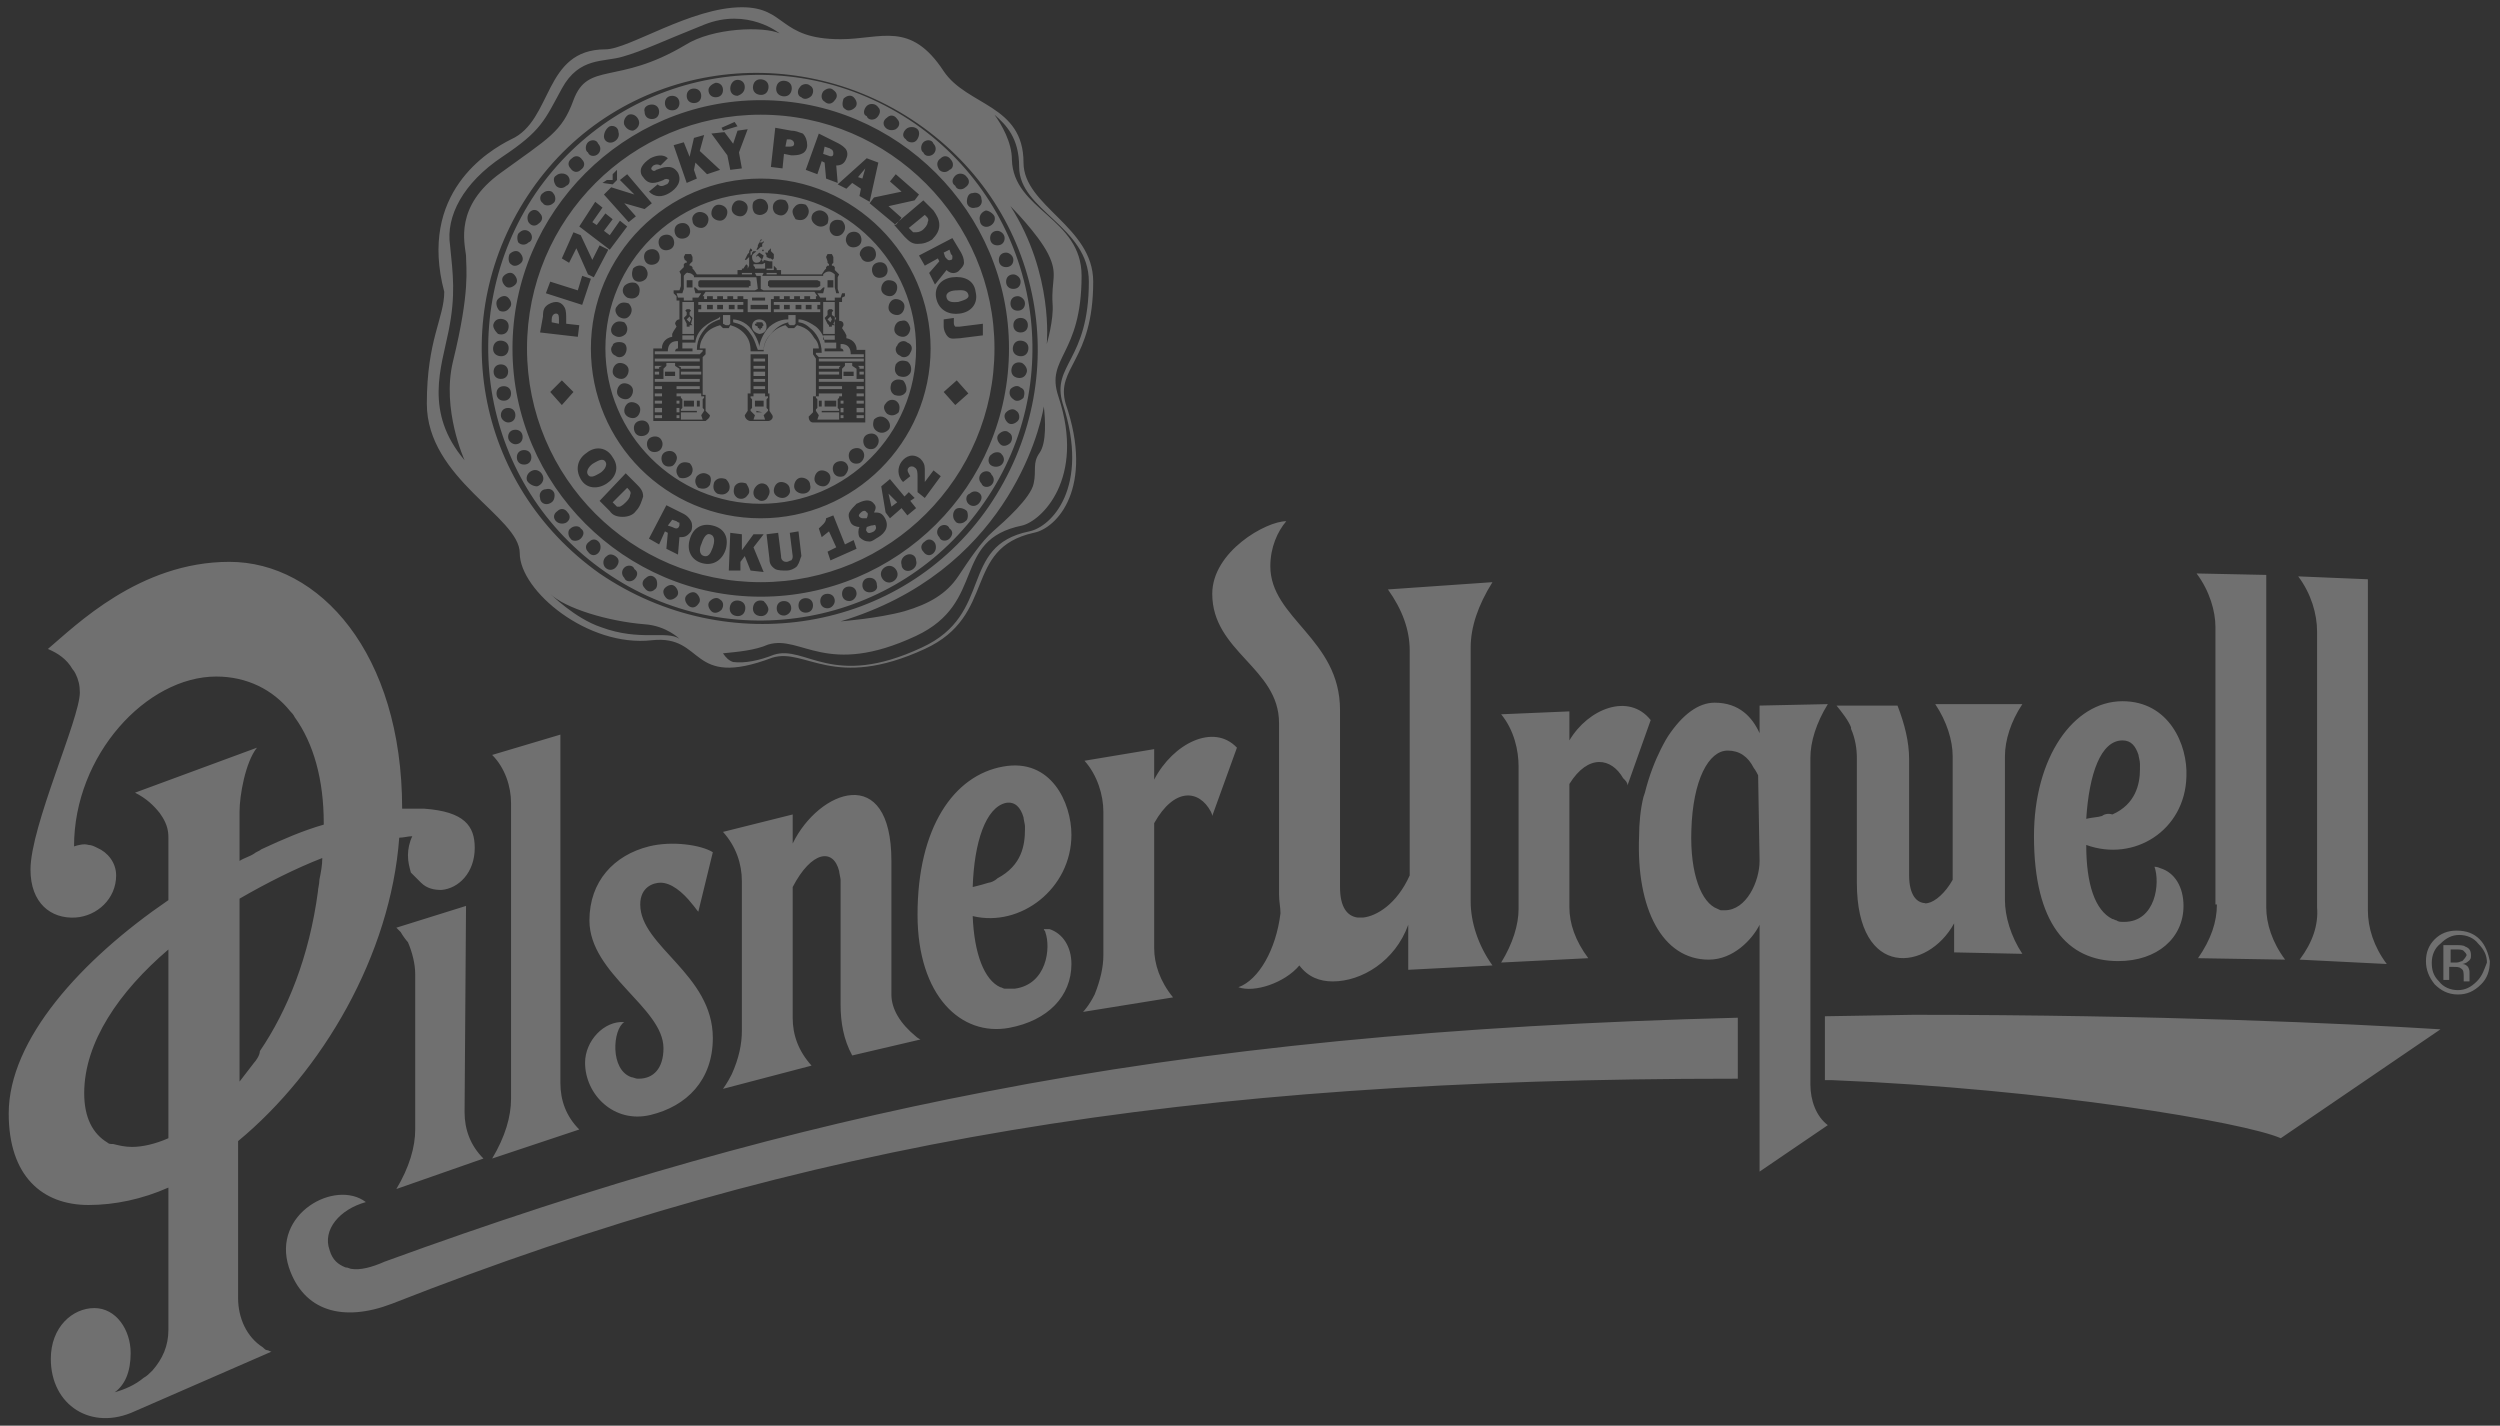 <?xml version="1.0" encoding="utf-8"?>
<!-- Generator: Adobe Illustrator 22.1.0, SVG Export Plug-In . SVG Version: 6.00 Build 0)  -->
<svg version="1.1" id="Layer_1" xmlns="http://www.w3.org/2000/svg" xmlns:xlink="http://www.w3.org/1999/xlink" x="0px" y="0px"
	 viewBox="0 0 172.2 98.2" style="enable-background:new 0 0 172.2 98.2;" xml:space="preserve">
<rect x="0" y="0" width="172.2" height="98.2" fill="#333333" stroke="none"/>
<style type="text/css">
	.st0{opacity:0.3;}
	.st1{fill:#FFFFFF;}
</style>
<g class="st0">
	<path class="st1" d="M170.6,67.6c-0.4,0.4-0.8,0.6-1.3,0.6s-1-0.2-1.3-0.6c-0.4-0.4-0.5-0.8-0.5-1.3s0.2-1,0.6-1.3
		c0.4-0.4,0.8-0.6,1.3-0.6s1,0.2,1.3,0.6c0.4,0.4,0.6,0.8,0.6,1.3C171.1,66.8,171,67.2,170.6,67.6 M170.8,64.7
		c-0.4-0.4-0.9-0.6-1.6-0.6c-0.6,0-1.1,0.2-1.5,0.6s-0.6,0.9-0.6,1.5s0.2,1.1,0.6,1.6c0.4,0.4,0.9,0.7,1.6,0.7
		c0.6,0,1.1-0.2,1.6-0.7c0.4-0.4,0.6-0.9,0.6-1.6C171.4,65.7,171.2,65.1,170.8,64.7 M169.6,66.2c-0.1,0-0.2,0.1-0.4,0.1h-0.4v-0.9
		h0.4c0.2,0,0.4,0,0.5,0.1s0.2,0.2,0.2,0.3C169.8,66,169.7,66.1,169.6,66.2 M170.2,65.8c0-0.3-0.1-0.5-0.4-0.6
		c-0.1-0.1-0.4-0.1-0.7-0.1h-0.8v2.4h0.4v-0.9h0.3c0.2,0,0.4,0,0.5,0.1c0.2,0.1,0.2,0.3,0.2,0.6v0.3h0.4V67c0-0.1,0-0.2-0.1-0.4
		c-0.1-0.1-0.2-0.2-0.4-0.2c0.1,0,0.3-0.1,0.3-0.1C170.2,66.1,170.2,66,170.2,65.8 M132.8,62.2c0.5-0.1,1.2-0.7,1.7-1.6v-8.5
		c0-1.1-0.4-2.4-1.2-3.6h6c-0.8,1.2-1.2,2.5-1.2,3.6V62c0,1.1,0.4,2.5,1.2,3.7l-4.7-0.1v-2c-1.8,3.3-6.7,3.9-6.7-2.8v-8.6
		c0-0.6-0.1-1.3-0.4-2v-0.1c-0.2-0.5-0.6-1-1-1.5h4.2c0.5,1.3,0.8,2.5,0.8,3.7v8C131.5,61.6,132,62.3,132.8,62.2
		C132.4,62.3,132.6,62.3,132.8,62.2 M125.7,70v4.4h0.5c14.8,0.6,28.4,2.9,30.9,4l11-7.5c-6.4-0.4-19.5-1-36.3-1L125.7,70L125.7,70z
		 M7.4,78.7c-1-0.6-1.6-1.7-1.6-3.4c0-3.5,2.4-7,5.8-9.9v13C10.7,78.8,9.8,79,9.1,79c-0.5,0-0.9-0.1-1.3-0.2
		C7.6,78.8,7.5,78.8,7.4,78.7 M17.5,73.2c-0.3,0.4-0.7,0.9-1,1.3V61.9c1.9-1.1,3.9-2.1,5.7-2.8c0,0.5-0.1,1-0.2,1.5
		c0,0.3-0.1,0.6-0.1,0.8c-0.6,4.5-2.1,8.2-4,11C17.9,72.7,17.6,73.1,17.5,73.2 M29,60.8c0.4,0.4,0.9,0.5,1.4,0.5
		c1.2-0.1,2.3-1.2,2.3-2.9c0-1.5-0.7-2.5-3.5-2.7h-1.5c0-10.7-5.7-17-11.9-17s-10.6,4.4-12.5,6C4,45,4.6,45.4,5,46.1
		c0.1,0.1,0.2,0.3,0.2,0.3c0.2,0.4,0.3,0.8,0.3,1.3c0,1.8-3.4,9.2-3.4,12.2c0,2.3,1.4,3.4,3.1,3.3C6.7,63.1,8,61.9,8,60.3
		c0-0.9-0.6-1.6-1.3-1.9c-0.2-0.1-0.4-0.2-0.6-0.2c-0.3-0.1-0.7,0-1,0.1c0-6.3,5-11.7,9.8-11.7c2.1,0,3.9,0.9,5.1,2.4
		c0.1,0.1,0.2,0.2,0.3,0.4c1.3,1.8,2,4.3,2,7.3v0.1c-1.4,0.4-2.8,1-4.3,1.7c-0.1,0.1-0.4,0.2-0.5,0.3c-0.3,0.2-0.7,0.3-1,0.5v-3.4
		c0-1.1,0.4-3.4,1.2-4.4l-8.4,3.1c0.8,0.4,1.3,0.9,1.7,1.4l0.2,0.3c0.3,0.5,0.4,0.9,0.4,1.4V62c-6,4.1-11,9.6-11,14.7
		C0.6,81,2.9,83,6.1,83c1.8,0,3.7-0.4,5.5-1.2v9.8c0,1.1-0.4,2-1.1,2.8c-0.2,0.2-0.4,0.4-0.6,0.5c-0.6,0.5-1.3,0.8-2,1
		C8.6,95.4,9,94.5,9,93.2c0-1.6-1-3.1-2.5-3.1s-3,1.3-3,3.5c0,3.2,2.8,5,5.8,3.6l9.4-4.1c-0.1,0-0.2-0.1-0.3-0.1
		c-0.1,0-0.2-0.1-0.3-0.2c-1.1-0.7-1.7-2-1.7-3.4V78.6c5.8-4.8,10.5-12.8,11.1-20.9c0.3,0,0.6-0.1,0.9-0.1c-0.2,0.4-0.3,0.9-0.3,1.3
		c0,0.5,0.1,0.8,0.2,1.2L29,60.8 M32.1,62.4l-4.8,1.5l0.3,0.3c0.1,0.2,0.4,0.6,0.5,0.7c0.3,0.7,0.5,1.5,0.5,2.2v10.7
		c0,1.2-0.4,2.6-1.3,4.1l6-2.1c-0.9-0.9-1.3-2-1.3-3.2L32.1,62.4L32.1,62.4z M24.2,87.4c0.6,0.1,1.4-0.1,2.3-0.5
		c14.8-5.4,27.9-9.1,41.4-11.7c15.4-3,32.1-4.6,51.8-5.1v4.2h-0.2c-38.1,0-64,4.3-92.5,15.5c-3.4,1.3-6.1,0.5-7.1-2.5
		c-1.2-3.7,3.2-6.1,5.3-4.5c-1.8,0.5-3,1.9-2.5,3.3c0.2,0.7,0.6,1,1.1,1.2C24,87.3,24.1,87.4,24.2,87.4 M55.9,73.4
		c-0.9-1-1.3-2.1-1.3-3.3v-9c1.3-2.5,2.8-2.7,3.2-1.1c0,0.1,0.1,0.5,0.1,0.6v8.6c0,1.2,0.2,2.4,0.8,3.5l4.7-1.1c0,0-0.2-0.1-0.3-0.2
		c-1.1-0.9-1.7-1.9-1.7-2.9v-9.2c0-6.8-5-4.9-6.8-1.2v-2l-4.8,1.2c0.9,1,1.3,2.2,1.3,3.4V71c0,0.9-0.2,1.9-0.7,3
		c-0.3,0.6-0.6,1-0.6,1L55.9,73.4z M35.2,75.7c0,1.2-0.4,2.6-1.3,4.1l6-2c-0.9-0.9-1.3-2-1.3-3.2v-24L33.9,52
		c0.9,0.9,1.3,2.2,1.3,3.3V75.7z M80.8,68.7c-0.9-1.1-1.3-2.3-1.3-3.4v-8.6c1.4-2.5,3.1-2.3,3.9-0.8c0.1,0.2,0.1,0.3,0.1,0.3
		l1.7-4.7c-1.6-1.7-4.4-0.3-5.7,2.2v-2.1l-4.8,0.8c0.9,1,1.3,2.4,1.3,3.5v9.9c0,0.8-0.2,1.7-0.6,2.7c-0.4,0.8-0.8,1.2-0.8,1.2
		L80.8,68.7z M68.1,60.8c-0.3,0.1-0.7,0.2-1.1,0.3c0.1-3.1,0.9-5.5,2.3-5.8c0.6-0.1,1,0.3,1.2,1c0,0.1,0.1,0.5,0.1,0.6v0.2
		c0,1.1-0.2,2.5-1.9,3.4C68.5,60.7,68.2,60.8,68.1,60.8 M71.9,64c0,0.1,0.1,0.1,0.1,0.2c0.4,1.1,0.1,3.6-2.1,3.9h-0.7
		c-0.1,0-0.2-0.1-0.3-0.1c-1.1-0.5-1.8-2.3-1.9-4.9c3.3,0.8,6.8-1.9,6.8-5.6c0-2.2-1.4-5.3-4.7-4.7c-3.4,0.6-5.9,4.2-5.9,10.2
		c0,5.6,3,8.4,6.3,7.8c2.7-0.5,4.3-2.2,4.3-4.4c0-1.2-0.6-2.1-1.5-2.4H71.9 M112.1,54.1l1.6-4.5c-1.5-1.9-4.3-0.8-5.6,1.4v-2
		l-4.7,0.2c0.9,1.1,1.2,2.5,1.2,3.6v9.8c0,1.1-0.4,2.4-1.2,3.7l6-0.3c-0.9-1.2-1.3-2.4-1.3-3.5V54c1.3-2.1,2.9-1.8,3.7-0.4
		C112,53.8,112.1,53.9,112.1,54.1 M144.8,56.2c-0.3,0.1-0.7,0.1-1.1,0.2c0.2-3.1,1-5.4,2.5-5.4c0.6,0,0.9,0.4,1.1,1
		c0,0.1,0.1,0.4,0.1,0.6V53c0,1-0.3,2.4-1.9,3.1C145.2,56,144.9,56.1,144.8,56.2 M148.4,59.7C148.4,59.8,148.4,59.7,148.4,59.7
		c0.4,1.1,0.1,3.8-2.1,3.8c-0.2,0-0.4,0-0.5-0.1c-0.1,0-0.2-0.1-0.3-0.1c-1.2-0.6-1.8-2.4-1.8-5.1c3.3,1.2,6.8-1,6.9-4.7
		c0.1-2.2-1.2-5.2-4.4-5.2c-3.4,0-6.1,3.9-6.1,9.3c0,6,2.3,8.6,5.8,8.6c2.7,0,4.5-1.6,4.5-3.8c0-1.3-0.6-2.3-1.6-2.6
		C148.6,59.7,148.4,59.7,148.4,59.7 M121.1,53.4C121.1,53.4,121.2,53.5,121.1,53.4L121.1,53.4l0.1,5.9c0,1.4-0.9,3.4-2.4,3.4h-0.2
		c-0.1,0-0.1,0-0.3-0.1c-1.1-0.4-1.9-2.4-1.8-5.4c0.1-3.5,1.2-5.5,2.5-5.5c0.8,0,1.4,0.4,1.8,1.2C120.9,53,121.1,53.4,121.1,53.4
		 M121.2,80.7l4.7-3.2c-0.8-0.6-1.2-1.7-1.2-2.8V52.2c0-1.1,0.4-2.4,1.2-3.7l-4.7,0.1v1.9c-0.5-1.1-1.4-2.1-3.1-2.1
		c-1.1,0-2.2,0.8-3.2,2.3c-0.2,0.3-0.5,0.9-0.5,0.9c-0.4,0.8-0.8,1.8-1.1,3l-0.1,0.3c-0.2,0.8-0.3,1.8-0.3,2.7
		c-0.2,5,1.6,8.5,4.8,8.5c1.7,0,3-1.4,3.5-2.4C121.2,63.7,121.2,80.7,121.2,80.7z M97,66.8v-3.2v0.1c-0.9,2.5-3.2,3.9-5.2,3.9
		c-0.9,0-1.7-0.3-2.3-1.1c-1,1.2-3.1,1.9-4.2,1.5c1.4-0.5,2.6-2.6,2.9-5.1c0-0.4-0.1-0.8-0.1-1.3V49.8c0-3.8-4.6-4.9-4.6-8.9
		c0-2.9,3.7-5,5.1-5c-0.6,0.7-1.1,1.8-1.1,3.1c0,3.6,4.8,5,4.8,9.9v12.2c0,1.4,0.5,2,1.2,2.1h0.4c0.9-0.1,2.3-0.9,3.2-2.9V44.8
		c0-1.4-0.5-2.8-1.5-4.2l7.2-0.5c-1,1.6-1.5,3.1-1.5,4.5v17.5c0,1.4,0.5,3,1.5,4.4L97,66.8z M152.7,62.3c0,1.2-0.4,2.4-1.3,3.7
		l6,0.1c-0.9-1.2-1.3-2.5-1.3-3.6V39.6l-4.8-0.1c0.9,1.2,1.3,2.6,1.3,3.7v19.1C152.6,62.3,152.7,62.3,152.7,62.3z M158.4,66.1l6,0.3
		c-0.9-1.2-1.3-2.5-1.3-3.7V39.9l-4.8-0.2c0.9,1.2,1.3,2.6,1.3,3.8v19C159.7,63.7,159.3,64.9,158.4,66.1 M47.7,62.3
		c-0.7-0.9-1.5-1.5-2.2-1.5c-0.5,0-1.4,0.3-1.4,1.5c0,2.9,5,4.8,5,9.2c0,2.9-1.8,4.7-4.3,5.3c-2.5,0.6-4.5-1.4-4.5-3.6
		c0-1.5,1.3-2.9,2.7-2.8c-0.8,0.5-1,3.3,0.5,3.8c0.1,0,0.3,0.1,0.4,0.1H44c1,0,1.7-0.7,1.7-2.1c0-2.8-5.1-5.1-5.1-8.8
		c0-2.7,1.7-4.5,4.1-5.1c1.6-0.4,3.6-0.1,4.4,0.4l-1,4.1C48,62.7,47.8,62.4,47.7,62.3 M52.9,21.3h-1.2V21h1.2V21.3z M51.8,20.5h0.9
		v0.2h-0.9V20.5z M56.2,20.6v-0.2h0.1l-0.2-0.3h-7.5l-0.2,0.3h0.1v0.2h0.2v-0.2h0.4v0.2h0.3v-0.2h0.4v0.2h0.3v-0.2h0.4v0.2h0.3v-0.2
		h0.4v0.2h0.3v0.9h1.6v-0.9h0.2v-0.2h0.4v0.2H54v-0.2h0.4v0.2h0.3v-0.2h0.4v0.2h0.3v-0.2h0.4v0.2C55.8,20.6,56.2,20.6,56.2,20.6z
		 M52.5,22.2l0.1,0.2l-0.1,0.1v0.1h-0.1v0.1h-0.1v-0.1h-0.1v-0.1L52,22.4v-0.1h0.1v-0.1C52.1,22.2,52.5,22.2,52.5,22.2z M51.8,22.5
		c0,0.4,0.5,0.5,0.5,0.5s0.5,0,0.5-0.5c0-0.4-0.3-0.5-0.5-0.5S51.8,22.1,51.8,22.5 M57.9,28.6h0.2v0.2h-0.2V28.6z M48.7,21h0.4v0.3
		h-0.4V21z M49.4,21h0.4v0.3h-0.4V21z M50.2,21h0.4v0.3h-0.4V21z M48.1,20.8V21h0.2v0.3h-0.2v0.2h3.1v-0.2h-0.4V21h0.4v-0.2H48.1z
		 M53,22.5c-0.5,0.5-0.7,1.2-0.7,1.4c0-0.2-0.2-0.8-0.7-1.4C51.1,22,50.5,22,50.5,22v0.2c0.4,0.1,0.8,0.2,1.2,0.8
		c0.3,0.4,0.4,0.9,0.5,1.1h0.4c0-0.3,0.1-0.7,0.5-1.1c0.4-0.5,0.8-0.7,1.2-0.8V22C54.1,22,53.6,22,53,22.5 M54,21h0.4v0.3H54V21z
		 M54.8,21h0.4v0.3h-0.4V21z M55.5,21h0.4v0.3h-0.4V21z M53.3,20.8V21h0.4v0.3h-0.4v0.2h3.2v-0.2h-0.2V21h0.2v-0.2H53.3z M54.3,21.7
		v0.6l0.1,0.1h0.3l0.1-0.1v-0.6H54.3z M47.3,22l0.2,0.2l0.1-0.2l-0.1-0.2L47.3,22z M49.8,21.7v0.6l0.2,0.1h0.2l0.1-0.1v-0.6H49.8z
		 M46.6,27.6h0.2v0.2h-0.2V27.6z M48.5,22.5c-0.6,0.5-0.6,1.1-0.6,1.1H47V24h0.7v0.2h-1.2c0,0,0-0.2,0.2-0.2v-0.5
		c0,0-0.7-0.1-0.7,0.7h-0.9v0.2h3.1l0.2-0.2v-0.1H48c0-0.8,0.4-1.3,0.8-1.7c0.4-0.3,0.8-0.4,0.8-0.4v-0.2C49.5,22,49.1,22,48.5,22.5
		 M48.2,28H48v-0.4h0.2V28z M47.8,28h-0.7v-0.4h0.7V28z M48.2,27.1h-1.6v0.2h0.3v0.1l0.1,0.1v0.6l-0.1,0.1v0.1H48v0.1h-1.1v0.5h1.5
		l-0.1-0.3l0.2-0.3v-0.1l-0.1-0.1v-0.6l0.1-0.1v-0.1h-0.2v-0.2L48.2,27.1z M47.3,22.3l-0.2-0.4l0.2-0.2v-0.2l-0.1-0.1l0.1-0.1h0.2
		l0.1,0.1l-0.1,0.1v0.2l0.2,0.2l-0.1,0.4l0.1,0.1h-0.2v0.1h-0.2V22.3l-0.1,0.1L47.3,22.3z M47,23h0.8v-2.2H47V23z M47,23.1h0.8v0.3
		H47V23.1z M46.6,28.1h0.2v0.3h-0.2V28.1z M58.8,25.9h-0.7v-0.3h0.7V25.9z M58.2,25v0.2L58,25.4v0.7h1v-0.7l-0.3-0.2V25H58.2z
		 M56.4,25.2v0.2h1.4v-0.1l0.1-0.1H56.4z M46.6,28.6h0.2v0.2h-0.2V28.6z M56.4,26.1h3.1v0.2h-3.1V26.1z M57.9,28.1h0.2v0.3h-0.2
		V28.1z M59.1,25.2l0.1,0.1v0.1h0.3v-0.2H59.1z M59,26.6h0.5v0.2H59V26.6z M56.4,25.6h1.4v0.2h-1.4V25.6z M59.2,25.6h0.3v0.2h-0.3
		V25.6z M56.4,26.6H58v0.2h-1.6V26.6z M56.6,28h-0.2v-0.4h0.2V28z M56.8,27.6h0.8V28h-0.8V27.6z M56.4,27.3h-0.2v0.1l0.1,0.1v0.6
		l-0.1,0.1v0.1l0.2,0.3l-0.1,0.3h1.5v-0.5h-1.2v-0.1h1.2v-0.1l-0.1-0.1v-0.6l0.1-0.1v-0.1H58v-0.2h-1.6
		C56.4,27.1,56.4,27.3,56.4,27.3z M59,27.1h0.5v0.2H59V27.1z M57.9,27.6h0.2v0.2h-0.2V27.6z M59,28.6h0.5v0.2H59V28.6z M59,27.6h0.5
		v0.2H59V27.6z M59,28.1h0.5v0.3H59V28.1z M54.7,9.9c0-0.2-0.2-0.3-0.3-0.3h-0.2l-0.1,0.5h0.2C54.5,10.1,54.7,10.1,54.7,9.9
		 M65.2,20.5c0.1,0.4,0.6,0.3,0.8,0.3c0.3-0.1,0.8-0.2,0.7-0.5c-0.1-0.4-0.6-0.3-0.8-0.3C65.6,20,65.1,20.1,65.2,20.5 M65.5,17.9
		c0.1,0,0.1-0.1,0.1-0.2s0-0.1-0.1-0.2l-0.1-0.3L65,17.4l0.1,0.3C65.2,17.8,65.3,18,65.5,17.9 M59.1,12.2l0.3,0.1l0.2-0.7L59.1,12.2
		z M62.9,16h0.2c0.2,0,0.4-0.1,0.5-0.2c0.1-0.1,0.3-0.3,0.3-0.5c0.1-0.2,0-0.3-0.1-0.4l-0.1-0.1l-1.1,0.9l0.1,0.1L62.9,16
		 M51.9,24.7h0.8v0.2h-0.8V24.7z M51.9,25.2h0.8v0.2h-0.8V25.2z M56.4,24.7h3.1v0.2h-3.1V24.7z M57.4,10.6c0-0.1,0-0.2-0.1-0.3
		c-0.1,0-0.1-0.1-0.2-0.1l-0.3-0.1l-0.1,0.5l0.3,0.1C57.2,10.8,57.4,10.8,57.4,10.6 M61.4,34.9l0.4-0.3L61.2,34L61.4,34.9z
		 M45.1,26.6h0.5v0.2h-0.5V26.6z M40.9,31.9c-0.2,0.1-0.6,0.5-0.4,0.8c0.2,0.3,0.6,0,0.8-0.1s0.6-0.5,0.4-0.8
		C41.5,31.5,41.1,31.8,40.9,31.9 M43.2,33.6l-1,1l0.1,0.1l0.2,0.2h0.2c0.2-0.1,0.3-0.2,0.4-0.3c0.1-0.1,0.3-0.3,0.3-0.5
		C43.5,33.9,43.4,33.8,43.2,33.6z M60,36.2l-0.3,0.1c0,0.1-0.1,0.2,0,0.3c0.1,0.2,0.3,0.1,0.5,0c0.1-0.1,0.2-0.2,0.1-0.4
		C60.3,36.1,60.2,36.2,60,36.2 M59.7,35.3c-0.1-0.2-0.3-0.1-0.4,0c-0.1,0.1-0.2,0.2-0.1,0.3c0.1,0.1,0.2,0.1,0.3,0.1h0.2
		C59.8,35.5,59.8,35.3,59.7,35.3 M48.9,36.8c-0.3-0.1-0.5,0.4-0.6,0.7c-0.1,0.2-0.2,0.7,0.2,0.8s0.5-0.4,0.6-0.6
		C49.2,37.4,49.3,36.9,48.9,36.8 M46.6,35.9l-0.3-0.1L46,36.2l0.3,0.1c0.2,0.1,0.4,0.2,0.5-0.1V36C46.7,36,46.6,35.9,46.6,35.9
		 M45.1,28.6h0.5v0.2h-0.5V28.6z M46.6,26.6h1.6v0.2h-1.6V26.6z M45.1,26.1h3.1v0.2h-3.1V26.1z M51.9,25.6h0.8v0.3h-0.8V25.6z
		 M45.1,27.1h0.5v0.2h-0.5V27.1z M45.1,25.6h0.3v0.2h-0.3V25.6z M45.1,27.6h0.5v0.2h-0.5V27.6z M45.1,28.1h0.5v0.3h-0.5V28.1z
		 M51.9,26.6h0.8v0.2h-0.8V26.6z M52.6,28H52v-0.4h0.6V28z M52.5,28.4h-0.4v-0.1L52.5,28.4z M52.7,27.1h-0.8v0.2h-0.2v0.1l0.1,0.1
		v0.6l-0.1,0.1v0.1l0.3,0.3l-0.1,0.3h0.8l-0.1-0.3l0.3-0.3v-0.1l-0.1-0.1v-0.6l0.1-0.1v-0.1h-0.2V27.1z M45.1,25.2v0.2h0.3v-0.1
		l0.2-0.1H45.1z M51.9,26.1h0.8v0.2h-0.8V26.1z M45.1,24.7h3.1v0.2h-3.1V24.7z M46.9,25.6h1.4v0.2h-1.4V25.6z M46.7,25.2l0.2,0.1
		v0.1h1.3v-0.2H46.7z M46.5,25.9h-0.7v-0.3h0.7V25.9z M45.9,25v0.2l-0.2,0.2v0.7h1.1v-0.7l-0.3-0.2V25H45.9z M51.1,18.8h0.7v0.1
		h-0.7V18.8z M70.9,36.6c-4.9,1-2.4,5.7-7.4,8c-6.2,2.9-8-0.2-10.2,0.5c-1,0.4-2,0.6-2.8,0.5c-0.3-0.1-0.5-0.3-0.7-0.6
		c1-0.1,2.2-0.2,3.1-0.6c2.3-0.7,4,2.3,10.2-0.6c4.9-2.3,2.4-6.6,7.3-7.6c1.3-0.3,4.4-3.2,2.5-8.9c-0.9-2.7,1.6-2.8,1.6-8.3
		c0-4-4.7-4.5-4.8-8c0-1.2-0.7-2.4-1.2-3.1c0.8,0.7,1.7,1.6,1.7,3.6c0,3,4.8,4.1,4.8,7.9c0,5.5-2.6,5.7-1.8,8.4
		C75.1,33.6,72.4,36.3,70.9,36.6 M41.4,43.2c-1.8-0.6-3.5-2.3-3.5-2.3c1,1,4,1.9,6.5,2.1c1.5,0.1,2.4,1,2.4,1
		C45.9,43.4,44.1,44.2,41.4,43.2 M71.6,31.2c-0.5,0.7-0.2,1.2-0.4,2.1c-0.2,1-2,2.6-2.8,3.3s-1.6,1.9-2.4,3.1
		c-0.8,1.2-2,1.9-3.7,2.4c-1.8,0.5-4.4,0.7-4.4,0.7c11.3-3.4,13.7-13,14-14.8C72,28.9,72.1,30.5,71.6,31.2 M72.5,20.9
		c0.1,1.1-0.4,2.8-0.4,2.8s0.5-4.8-2.5-9.5c0,0,1.9,1.9,2.6,3.3S72.4,19.3,72.5,20.9 M36.6,13.1c6-8.7,17.9-10.6,26.6-4.6
		s10.9,17.6,4.9,26.4c-6,8.7-18,10.6-26.8,4.6C32.7,33.4,30.6,21.8,36.6,13.1 M32.1,17.6c0,0.9,0.3,2.4-0.9,7.3
		c-0.8,3.3,0.8,6.8,0.8,6.8c-2.8-3.3-1.6-6.4-1.1-8.9s0.3-3.9,0.1-5.9c-0.3-2,0.9-4.3,3.6-6.1s2.9-2.5,4.1-4.7
		c1.2-2.2,2.9-1.8,4.2-2.2c1.4-0.4,2.6-1,5.6-2.2s5.2,0.6,5.2,0.6c-1.1-0.5-4.6-0.4-6.5,0.8c-4.7,2.8-6.7,1.1-7.7,3.8
		c-0.8,2.2-1.7,2.6-5,5C31.3,14.2,32,16.7,32.1,17.6 M75.3,19.4c0-3.8-4.8-5.2-4.8-8.2c0-4-3.9-3.9-5.5-6.3
		c-2.3-3.5-4.3-2.2-7.1-2.2c-4.3,0-3.7-2.2-6.8-2.2c-3.5,0-7.8,2.9-9.4,2.9c-4.3,0-3.6,4.9-6.5,6.2c-1.6,0.8-6.4,3.7-4.6,10.5
		c0,1.8-1.2,3.3-1.2,7.7c0,5.2,6.4,7.8,6.4,10.3c0,2.6,4.7,6.5,9.1,6c3.7-0.4,2.5,3.4,8.3,1.2c2.3-0.7,4.2,2.3,10.5-0.6
		c5-2.3,2.6-6.9,7.5-8c1.6-0.3,4.2-3.1,2.2-8.9C72.7,25.3,75.3,24.9,75.3,19.4 M51.9,18.2v0.1l0.1,0.1v0.1h0.7v-0.4l-0.2,0.1h-0.4
		L51.9,18.2L51.9,18.2z M52,18.8l0.1,0.2h0.4l0.1-0.2H52z M37.6,21.1c0.2-0.2,0.5-0.3,0.7-0.3c0.3,0,0.5,0.2,0.6,0.4
		C39,21.4,39,21.7,39,22v0.3l0.9,0.1l-0.1,0.8l-2.6-0.3l0.2-1.1C37.4,21.6,37.4,21.3,37.6,21.1 M37.9,19.4l1.9,0.6l0.3-1l0.6,0.2
		L40.1,21l-2.5-0.8L37.9,19.4z M39.5,16l0.5,0.2l0.8,1.7l0.5-1l0.6,0.3l-1,1.9l-0.4-0.2l-0.8-1.8l-0.5,1l-0.5-0.3
		C38.7,17.8,39.5,16,39.5,16z M41,13.9l0.5,0.4l-0.7,1l0.3,0.2l0.6-0.8l0.5,0.4l-0.6,0.8l0.4,0.3l0.7-1l0.5,0.4L42,17.2l-2.1-1.6
		L41,13.9z M42.1,12.9l1.6,0.5l-0.5-0.5l-0.5-0.5l0.5-0.4l1.7,2l-0.5,0.4L43,14l-0.4-0.2L43,14l0.8,0.9l-0.5,0.4l-1.7-1.9L42.1,12.9
		L42.1,12.9z M41.8,12.4h0.4V12l0.3-0.3v0.7l-0.3,0.3l-0.7-0.1C41.5,12.6,41.8,12.4,41.8,12.4z M44.2,11.5c0.1-0.2,0.3-0.4,0.6-0.6
		c0.4-0.2,0.9-0.3,1.2,0l-0.5,0.5c-0.2-0.1-0.3-0.1-0.5,0c-0.1,0.1-0.2,0.2-0.1,0.3c0.1,0.1,0.2,0.1,0.3,0c0.3-0.1,0.5-0.2,0.8-0.2
		s0.5,0.1,0.7,0.4c0.3,0.6-0.1,1.1-0.6,1.4c-0.5,0.3-1,0.3-1.4-0.1l0.6-0.5c0.2,0.2,0.4,0.1,0.6,0c0.1,0,0.2-0.2,0.2-0.3
		c-0.1-0.1-0.3-0.1-0.4,0c-0.5,0.2-1,0.4-1.4-0.2C44.1,12,44.1,11.7,44.2,11.5 M47.1,9.8l0.4,1l0.3-1.3l0.7-0.2l-0.3,1.1l1.4,1.3
		L48.7,12l-0.8-0.8l-0.1,0.5l0.2,0.6l-0.7,0.3L46.4,10L47.1,9.8z M49.9,9.1l0.6,0.8L50.8,9l0.7-0.1l-0.6,1.6l0.2,1.1l-0.8,0.1
		l-0.2-1L49,9.2L49.9,9.1L49.9,9.1z M50.6,8.4l0.2,0.3l-1,0.3l-0.1-0.2L50.6,8.4z M64.1,24c0,6.5-5.3,11.7-11.7,11.7
		c-6.5,0-11.7-5.2-11.7-11.7c0-6.4,5.2-11.7,11.7-11.7C58.8,12.3,64.1,17.6,64.1,24 M53.4,8.8L54.5,9c0.3,0,0.5,0.1,0.8,0.2
		c0.2,0.2,0.3,0.5,0.3,0.8c0,0.2-0.1,0.5-0.4,0.6c-0.2,0.1-0.5,0.1-0.7,0.1L54,10.6l-0.1,1l-0.8-0.1C53.1,11.5,53.4,8.8,53.4,8.8z
		 M57.6,9.8c0.2,0.1,0.4,0.2,0.6,0.4c0.2,0.2,0.2,0.5,0.1,0.7c-0.1,0.3-0.3,0.5-0.7,0.5l0.1,1.2l-0.8-0.3l-0.1-1.1l-0.2-0.1L56.3,12
		l-0.8-0.3l0.9-2.5L57.6,9.8z M60.5,11.2l-0.6,2.7l-0.7-0.4l0.1-0.5l-0.6-0.4L58.3,13l-0.6-0.3l2-1.8L60.5,11.2z M61.7,12l1.6,1.4
		L63,13.8l-1.8,0.4l0.9,0.8l-0.4,0.5L59.9,14l0.3-0.4l1.9-0.4l-0.8-0.7C61.3,12.5,61.7,12,61.7,12z M64.3,14.5
		c0.2,0.3,0.4,0.6,0.4,1s-0.2,0.7-0.5,1c-0.3,0.2-0.6,0.3-1,0.3s-0.6-0.2-0.9-0.5l-0.7-0.8l2-1.7C63.6,13.8,64.3,14.5,64.3,14.5z
		 M66.2,17.4c0.1,0.2,0.2,0.4,0.2,0.7c0,0.2-0.2,0.4-0.4,0.6c-0.3,0.2-0.6,0.1-0.8-0.1l-0.8,1L64,18.8l0.7-0.8l-0.1-0.2l-0.9,0.5
		l-0.4-0.7l2.3-1.2L66.2,17.4L66.2,17.4z M67.2,20.1c0.2,0.8-0.3,1.4-1.1,1.5c-0.7,0.1-1.4-0.2-1.6-1s0.3-1.4,1.1-1.5
		C66.4,19,67.1,19.3,67.2,20.1 M67.7,23.1l-1.6,0.2c-0.3,0-0.6,0.1-0.8-0.1C65.1,23,65,22.7,65,22.5V22l0.7-0.1v0.3
		c0,0.1,0,0.2,0.1,0.3h0.3l1.6-0.2C67.7,22.3,67.7,23.1,67.7,23.1z M65.8,27.9L65,27l0.9-0.8l0.8,0.9C66.7,27.1,65.8,27.9,65.8,27.9
		z M63.7,34.3l-0.5-0.4v-1.1c0-0.2,0-0.5-0.2-0.6c-0.1-0.1-0.3-0.1-0.4,0c-0.2,0.2,0,0.4,0.1,0.6l-0.5,0.4c-0.4-0.4-0.4-1-0.1-1.4
		c0.3-0.4,0.8-0.6,1.3-0.2c0.2,0.2,0.3,0.4,0.3,0.7v0.9l0.6-0.8l0.5,0.4C64.8,32.8,63.7,34.3,63.7,34.3z M62.5,35.5L62.1,35
		l-0.8,0.7L61,35.3l-0.3-1.8l0.6-0.5l1,1.2l0.3-0.3l0.4,0.4l-0.3,0.2l0.4,0.5C63.1,35,62.5,35.5,62.5,35.5z M60.5,37
		c-0.2,0.1-0.4,0.3-0.6,0.3c-0.3,0-0.5-0.1-0.7-0.3c-0.1-0.2-0.1-0.5,0-0.7c-0.2,0-0.5-0.1-0.6-0.3s-0.2-0.5-0.1-0.7
		c0.1-0.2,0.3-0.4,0.5-0.6c0.4-0.2,0.9-0.4,1.2,0c0.2,0.2,0.1,0.4,0,0.6c0.3,0,0.5,0,0.7,0.3C61.3,36.2,61,36.7,60.5,37 M57.2,38.6
		L57,38l0.6-0.3l-0.5-1.1L56.6,37l-0.2-0.6c0.2-0.2,0.5-0.4,0.5-0.7l0.5-0.2l0.8,2l0.6-0.3l0.2,0.6L57.2,38.6L57.2,38.6z M54.9,39
		c-0.2,0.2-0.5,0.3-0.7,0.3c-0.3,0-0.6,0-0.8-0.1C53.1,39,53,38.8,53,38.5l-0.2-1.7l0.8-0.1l0.2,1.6c0,0.1,0,0.2,0.1,0.3
		s0.2,0.1,0.3,0.1s0.2-0.1,0.3-0.1c0.1-0.1,0.1-0.2,0.1-0.3l-0.2-1.6l0.6-0.1l0.2,1.7C55.1,38.5,55.1,38.7,54.9,39 M51.7,39.3
		l-0.4-1L51,38.7v0.6h-0.8l0.1-2.6l0.8,0.1v1.1l0.8-1.1h0.7l-0.7,0.9l0.7,1.7L51.7,39.3z M50,37.8c-0.2,0.7-0.8,1.2-1.6,1
		s-1.1-0.9-0.9-1.6c0.2-0.8,0.8-1.2,1.6-1S50.2,37,50,37.8 M46.8,37l-0.1,1.2l-0.8-0.4l0.1-1.1l-0.2-0.1l-0.4,0.9l-0.7-0.4l1.2-2.3
		l1.2,0.6c0.2,0.1,0.4,0.3,0.5,0.5s0.1,0.5,0,0.7C47.3,37,47.1,37,46.8,37 M43.8,35.2c-0.2,0.3-0.6,0.4-0.9,0.4
		c-0.4,0-0.7-0.1-0.9-0.4l-0.7-0.7l1.8-1.9l0.7,0.7c0.3,0.3,0.5,0.5,0.5,0.9C44.2,34.5,44.1,34.9,43.8,35.2 M40,33
		c-0.4-0.7-0.2-1.4,0.4-1.8c0.6-0.5,1.4-0.4,1.8,0.3c0.5,0.7,0.2,1.4-0.4,1.8C41.2,33.7,40.4,33.7,40,33 M38.7,27.9L37.9,27l0.8-0.8
		l0.8,0.8L38.7,27.9z M52.4,40.1c8.9,0,16.1-7.2,16.1-16.1c0-8.8-7.2-16.1-16.1-16.1S36.3,15.1,36.3,24S43.5,40.1,52.4,40.1
		 M38.5,22c0-0.2,0-0.4-0.2-0.4S38,21.8,38,22v0.2l0.5,0.1V22z M52.9,19.4l0.1-0.1h3.3l0.2,0.1v0.3l-0.2,0.1H53c0,0,0-0.1-0.1-0.1
		V19.4z M57,19.3h0.4v0.5H57V19.3z M52.4,19.9l0.2,0.1h3.9l0.2-0.2h0.1l-0.1,0.4h-0.4l0.2,0.3h0.4v0.2h0.6v-0.2h0.4l0.1-0.3h-0.4
		l-0.1-0.4v-0.9c0,0-0.2-0.2-0.4-0.2s-0.3,0.1-0.4,0.2V19h-4.3V19.9z M38.3,35.9c-0.2-0.2-0.2-0.5,0.1-0.7c0.2-0.2,0.5-0.2,0.7,0.1
		c0.2,0.2,0.2,0.5-0.1,0.7C38.8,36.1,38.5,36.1,38.3,35.9 M37.8,34.7c-0.3,0.1-0.6-0.1-0.6-0.4c-0.1-0.3,0.1-0.6,0.4-0.6
		c0.3-0.1,0.6,0.1,0.6,0.4C38.2,34.4,38.1,34.6,37.8,34.7 M36.3,33.1c-0.1-0.3,0.1-0.6,0.4-0.7c0.3-0.1,0.6,0.1,0.7,0.4
		c0.1,0.3-0.1,0.6-0.4,0.7C36.7,33.5,36.4,33.3,36.3,33.1 M35.6,31.5c0-0.3,0.2-0.5,0.5-0.5s0.5,0.2,0.5,0.5S36.4,32,36.1,32
		S35.6,31.8,35.6,31.5 M35,30.1c0-0.3,0.2-0.5,0.5-0.5s0.5,0.2,0.5,0.5s-0.2,0.5-0.5,0.5C35.3,30.6,35,30.4,35,30.1 M34.5,28.6
		c0-0.3,0.2-0.5,0.5-0.5s0.5,0.2,0.5,0.5s-0.2,0.5-0.5,0.5C34.8,29.1,34.5,28.9,34.5,28.6 M34.2,27.1c0-0.3,0.2-0.5,0.5-0.5
		s0.5,0.2,0.5,0.5s-0.2,0.5-0.5,0.5S34.2,27.4,34.2,27.1 M34,25.6c0-0.3,0.2-0.5,0.5-0.5s0.5,0.2,0.5,0.5s-0.2,0.5-0.5,0.5
		S34,25.9,34,25.6 M34,23.8c0.1-0.3,0.4-0.4,0.7-0.3s0.4,0.4,0.3,0.7c-0.1,0.3-0.4,0.4-0.7,0.3S33.9,24.1,34,23.8 M34,22.3
		c0.1-0.3,0.4-0.4,0.7-0.3s0.4,0.4,0.3,0.7c-0.1,0.3-0.4,0.4-0.7,0.3C34.1,22.8,33.9,22.5,34,22.3 M34.3,20.6
		c0.2-0.2,0.5-0.3,0.7-0.1c0.2,0.2,0.3,0.5,0.1,0.7c-0.2,0.3-0.5,0.3-0.7,0.2C34.2,21.2,34.1,20.8,34.3,20.6 M34.7,19
		c0.2-0.2,0.5-0.3,0.7-0.1c0.2,0.2,0.3,0.5,0.1,0.7s-0.5,0.3-0.7,0.1C34.6,19.5,34.5,19.2,34.7,19 M35.1,17.5
		c0.2-0.2,0.5-0.3,0.7-0.1c0.2,0.2,0.3,0.5,0.1,0.7s-0.5,0.3-0.7,0.1C35,18.1,35,17.7,35.1,17.5 M35.8,16c0.2-0.2,0.5-0.2,0.7,0
		s0.2,0.6-0.1,0.7c-0.2,0.2-0.5,0.2-0.7,0C35.6,16.5,35.6,16.1,35.8,16 M36.5,14.6c0.2-0.2,0.5-0.2,0.7,0.1c0.2,0.2,0.2,0.5-0.1,0.7
		c-0.2,0.2-0.5,0.2-0.7-0.1C36.3,15.1,36.3,14.8,36.5,14.6 M37.4,13.3c0.2-0.2,0.6-0.2,0.7,0c0.2,0.2,0.2,0.6,0,0.7
		c-0.2,0.2-0.6,0.2-0.7,0C37.1,13.8,37.2,13.4,37.4,13.3 M38.3,12.1c0.2-0.2,0.6-0.2,0.8,0s0.2,0.6-0.1,0.7c-0.2,0.2-0.5,0.2-0.7,0
		C38.1,12.5,38.1,12.2,38.3,12.1 M39.4,10.9c0.2-0.2,0.5-0.2,0.7,0.1c0.2,0.2,0.2,0.5-0.1,0.7c-0.2,0.2-0.5,0.2-0.7-0.1
		C39.1,11.4,39.1,11.1,39.4,10.9 M52.4,6.9c9.4,0,17.1,7.7,17.1,17.1c0,9.5-7.7,17.1-17.1,17.1S35.3,33.4,35.3,24S43,6.9,52.4,6.9
		 M40.5,9.8c0.2-0.2,0.6-0.2,0.7,0.1c0.2,0.2,0.2,0.5,0,0.7s-0.6,0.2-0.7-0.1C40.3,10.4,40.3,10,40.5,9.8 M42,8.7
		c0.3-0.1,0.6,0.1,0.6,0.4c0.1,0.3-0.1,0.6-0.4,0.7c-0.3,0.1-0.6-0.1-0.6-0.4S41.8,8.8,42,8.7 M43.3,7.9C43.6,7.8,43.9,8,44,8.3
		c0.1,0.3-0.1,0.6-0.4,0.7c-0.3,0-0.5-0.2-0.6-0.4C42.9,8.3,43.1,8,43.3,7.9 M44.9,7.2c0.3,0,0.5,0.2,0.5,0.5s-0.2,0.5-0.5,0.5
		S44.4,8,44.4,7.7C44.3,7.4,44.6,7.2,44.9,7.2 M46.3,6.6c0.3,0,0.5,0.2,0.5,0.5s-0.2,0.5-0.5,0.5s-0.5-0.2-0.5-0.5S46,6.6,46.3,6.6
		 M47.8,6.1c0.3,0,0.5,0.2,0.5,0.5s-0.2,0.5-0.5,0.5s-0.5-0.2-0.5-0.5S47.5,6.1,47.8,6.1 M49.3,5.7c0.3,0,0.5,0.2,0.5,0.5
		s-0.2,0.5-0.5,0.5s-0.5-0.2-0.5-0.5C48.8,6,49,5.8,49.3,5.7 M50.8,5.5c0.3,0,0.5,0.2,0.5,0.5s-0.2,0.5-0.5,0.6
		c-0.3,0-0.5-0.2-0.5-0.5S50.5,5.5,50.8,5.5 M51.9,5.8c0.1-0.3,0.4-0.4,0.7-0.3s0.4,0.4,0.3,0.7c-0.1,0.3-0.4,0.4-0.7,0.3
		S51.8,6.1,51.9,5.8 M53.5,5.9c0.1-0.3,0.4-0.4,0.7-0.3s0.4,0.4,0.3,0.7c-0.1,0.3-0.4,0.4-0.7,0.3S53.4,6.2,53.5,5.9 M55.1,6
		c0.1-0.2,0.5-0.3,0.7-0.1C56,6,56.1,6.3,55.9,6.6c-0.2,0.2-0.5,0.3-0.7,0.1C54.9,6.6,54.9,6.2,55.1,6 M56.7,6.3
		c0.2-0.2,0.5-0.3,0.7-0.1c0.3,0.2,0.3,0.5,0.1,0.7C57.3,7.2,57,7.2,56.8,7C56.6,6.9,56.5,6.6,56.7,6.3 M58.1,6.8
		c0.2-0.2,0.5-0.3,0.7-0.1c0.2,0.2,0.3,0.5,0.1,0.7s-0.5,0.3-0.7,0.1C58,7.4,58,7.1,58.1,6.8 M59.7,7.3c0.2-0.2,0.6-0.2,0.8,0.1
		c0.2,0.2,0.1,0.5-0.1,0.7c-0.2,0.2-0.6,0.2-0.7-0.1C59.4,7.9,59.5,7.5,59.7,7.3 M61.1,8.1c0.2-0.2,0.5-0.2,0.7,0.1
		C62,8.4,62,8.7,61.7,8.9C61.5,9,61.2,9,61,8.8S60.8,8.3,61.1,8.1 M62.4,8.9c0.2-0.2,0.6-0.2,0.8,0s0.1,0.6-0.1,0.8
		c-0.2,0.2-0.6,0.1-0.7-0.1C62.1,9.4,62.2,9.1,62.4,8.9 M63.6,9.8c0.2-0.2,0.6-0.2,0.7,0.1c0.2,0.2,0.2,0.5,0,0.7s-0.6,0.2-0.7-0.1
		C63.4,10.4,63.4,10,63.6,9.8 M64.8,10.9c0.2-0.2,0.5-0.2,0.7,0.1c0.2,0.2,0.2,0.6-0.1,0.7c-0.2,0.2-0.5,0.2-0.7,0
		C64.5,11.4,64.5,11.1,64.8,10.9 M65.8,12.1c0.2-0.2,0.6-0.2,0.8,0.1c0.2,0.2,0.2,0.5-0.1,0.7c-0.2,0.2-0.6,0.2-0.7-0.1
		C65.5,12.6,65.6,12.3,65.8,12.1 M67,13.3c0.3-0.1,0.6,0.1,0.6,0.4c0.1,0.3-0.1,0.6-0.4,0.6c-0.3,0.1-0.6-0.1-0.6-0.4
		C66.6,13.6,66.7,13.3,67,13.3 M68.5,14.9c0.1,0.3-0.1,0.6-0.4,0.7c-0.3,0.1-0.6-0.1-0.6-0.4c-0.1-0.3,0.1-0.6,0.4-0.7
		C68.1,14.5,68.4,14.7,68.5,14.9 M69.2,16.4c0,0.3-0.2,0.5-0.5,0.5s-0.5-0.2-0.5-0.5s0.2-0.5,0.5-0.5C68.9,15.9,69.2,16.1,69.2,16.4
		 M69.8,17.9c0,0.3-0.2,0.5-0.5,0.5s-0.5-0.2-0.5-0.5s0.2-0.5,0.5-0.5C69.5,17.4,69.8,17.6,69.8,17.9 M70.3,19.4
		c0,0.3-0.2,0.5-0.5,0.5s-0.5-0.2-0.5-0.5s0.2-0.5,0.5-0.5C70,18.9,70.3,19.1,70.3,19.4 M70.6,20.9c0,0.3-0.2,0.5-0.5,0.5
		s-0.5-0.2-0.5-0.5s0.2-0.5,0.5-0.5C70.3,20.4,70.6,20.6,70.6,20.9 M70.8,22.4c0,0.3-0.2,0.5-0.5,0.5s-0.5-0.2-0.5-0.5
		s0.2-0.5,0.5-0.5S70.8,22.1,70.8,22.4 M70.8,24.2c-0.1,0.3-0.4,0.4-0.7,0.3c-0.3-0.1-0.4-0.4-0.3-0.7c0.1-0.3,0.4-0.4,0.7-0.3
		C70.8,23.6,70.9,23.9,70.8,24.2 M70.7,25.7C70.6,26,70.3,26.1,70,26s-0.4-0.4-0.3-0.7c0.1-0.3,0.4-0.4,0.7-0.3
		C70.7,25.2,70.8,25.5,70.7,25.7 M70.5,27.4c-0.2,0.2-0.5,0.3-0.7,0.1c-0.3-0.2-0.3-0.5-0.2-0.7c0.2-0.2,0.5-0.3,0.7-0.1
		C70.6,26.8,70.6,27.1,70.5,27.4 M70.1,29c-0.2,0.2-0.5,0.3-0.7,0.1c-0.2-0.2-0.3-0.5-0.1-0.7c0.2-0.2,0.5-0.3,0.7-0.1
		C70.2,28.4,70.3,28.8,70.1,29 M69.6,30.5c-0.2,0.2-0.5,0.3-0.7,0.1c-0.2-0.2-0.3-0.5-0.1-0.7c0.2-0.2,0.5-0.3,0.7-0.1
		C69.7,29.9,69.8,30.2,69.6,30.5 M69,32c-0.2,0.2-0.6,0.2-0.8,0c-0.2-0.2-0.1-0.6,0.1-0.7c0.2-0.2,0.6-0.2,0.7,0
		C69.2,31.5,69.2,31.8,69,32 M68.3,33.4c-0.2,0.2-0.6,0.2-0.7-0.1c-0.2-0.2-0.2-0.5,0-0.7s0.6-0.2,0.7,0.1
		C68.5,32.9,68.5,33.2,68.3,33.4 M67.4,34.7c-0.2,0.2-0.5,0.2-0.7,0s-0.2-0.6,0.1-0.7c0.2-0.2,0.5-0.2,0.7,0S67.6,34.5,67.4,34.7
		 M66.5,35.9c-0.2,0.2-0.6,0.2-0.7,0c-0.2-0.2-0.2-0.6,0-0.8s0.6-0.1,0.8,0.1C66.7,35.4,66.7,35.8,66.5,35.9 M65.4,37.1
		c-0.2,0.2-0.6,0.2-0.7-0.1c-0.2-0.2-0.2-0.5,0-0.7s0.6-0.2,0.7,0.1C65.7,36.6,65.6,36.9,65.4,37.1 M64.3,38.1
		c-0.2,0.2-0.5,0.2-0.7-0.1c-0.2-0.2-0.2-0.5,0.1-0.7c0.2-0.2,0.5-0.2,0.7,0.1C64.5,37.6,64.5,37.9,64.3,38.1 M62.7,39.3
		c-0.3,0.1-0.6-0.1-0.6-0.4c-0.1-0.3,0.1-0.6,0.4-0.7c0.3-0.1,0.6,0.1,0.6,0.4C63.2,38.9,63,39.2,62.7,39.3 M61.4,40.1
		c-0.3,0.1-0.6-0.1-0.7-0.4c-0.1-0.3,0.1-0.6,0.4-0.7c0.3-0.1,0.6,0.1,0.7,0.4C61.9,39.7,61.7,40,61.4,40.1 M59.9,40.8
		c-0.3,0-0.5-0.2-0.5-0.5s0.2-0.5,0.5-0.5s0.5,0.2,0.5,0.5C60.5,40.6,60.2,40.8,59.9,40.8 M58.5,41.4c-0.3,0-0.5-0.2-0.5-0.5
		s0.2-0.5,0.5-0.5s0.5,0.2,0.5,0.5C59,41.1,58.8,41.4,58.5,41.4 M57,41.9c-0.3,0-0.5-0.2-0.5-0.5s0.2-0.5,0.5-0.5s0.5,0.2,0.5,0.5
		C57.5,41.6,57.3,41.9,57,41.9 M55.5,42.2c-0.3,0-0.5-0.2-0.5-0.5s0.2-0.5,0.5-0.5s0.5,0.2,0.5,0.5S55.8,42.2,55.5,42.2 M54,42.4
		c-0.3,0-0.5-0.2-0.5-0.5s0.2-0.5,0.5-0.5s0.5,0.2,0.5,0.5S54.2,42.4,54,42.4 M52.9,42.1c-0.1,0.3-0.4,0.4-0.7,0.3
		c-0.3-0.1-0.4-0.4-0.3-0.7c0.1-0.3,0.4-0.4,0.7-0.3C52.8,41.6,53,41.9,52.9,42.1 M51.3,42.1c-0.1,0.3-0.4,0.4-0.7,0.3
		c-0.3-0.1-0.4-0.4-0.3-0.7c0.1-0.3,0.4-0.4,0.7-0.3S51.4,41.8,51.3,42.1 M49.7,42c-0.2,0.2-0.5,0.3-0.7,0.1s-0.3-0.5-0.1-0.7
		s0.5-0.3,0.7-0.1C49.8,41.4,49.9,41.7,49.7,42 M48.1,41.6c-0.2,0.3-0.5,0.3-0.7,0.1s-0.3-0.5-0.1-0.7s0.5-0.3,0.7-0.1
		S48.3,41.4,48.1,41.6 M46.6,41.1c-0.2,0.2-0.5,0.3-0.7,0.1s-0.3-0.5-0.1-0.7s0.5-0.3,0.7-0.1S46.8,40.9,46.6,41.1 M45.1,40.6
		c-0.2,0.2-0.5,0.2-0.7-0.1c-0.2-0.2-0.2-0.5,0.1-0.7c0.2-0.2,0.5-0.2,0.7,0.1C45.3,40.1,45.3,40.5,45.1,40.6 M43.7,39.9
		c-0.2,0.2-0.6,0.2-0.7-0.1c-0.2-0.2-0.2-0.5,0-0.7s0.6-0.2,0.7,0.1C44,39.4,43.9,39.7,43.7,39.9 M42.4,39.1c-0.2,0.2-0.5,0.2-0.7,0
		s-0.2-0.6,0.1-0.8c0.2-0.2,0.5-0.1,0.7,0.1C42.7,38.6,42.6,38.9,42.4,39.1 M41.2,38.1c-0.2,0.2-0.5,0.2-0.7-0.1
		c-0.2-0.2-0.2-0.5,0.1-0.7c0.2-0.2,0.5-0.2,0.7,0.1C41.4,37.6,41.4,37.9,41.2,38.1 M40,37.1c-0.2,0.2-0.6,0.2-0.7,0
		c-0.2-0.2-0.2-0.6,0-0.7c0.2-0.2,0.6-0.2,0.7,0C40.3,36.6,40.2,36.9,40,37.1 M41.7,39.4c8.5,5.9,20.2,3.8,26.1-4.8
		c5.9-8.5,3.7-20.2-4.8-26.1c-8.6-5.9-20.2-3.8-26.1,4.8C31.1,21.9,33.2,33.5,41.7,39.4 M42.9,23.6c0.3,0.1,0.3,0.5,0.2,0.7
		c-0.1,0.3-0.5,0.4-0.7,0.2c-0.3-0.1-0.4-0.5-0.2-0.7C42.2,23.6,42.6,23.5,42.9,23.6 M42.2,22.4c0.2-0.3,0.5-0.3,0.8-0.2
		c0.2,0.2,0.3,0.5,0.1,0.8c-0.2,0.2-0.5,0.3-0.8,0.1C42.1,23,42,22.7,42.2,22.4 M42.5,21.1c0.2-0.3,0.5-0.3,0.8-0.2
		c0.2,0.2,0.3,0.5,0.1,0.8s-0.5,0.3-0.8,0.1C42.4,21.6,42.3,21.3,42.5,21.1 M43,19.7c0.2-0.2,0.5-0.3,0.8-0.2
		c0.3,0.2,0.3,0.5,0.2,0.8c-0.2,0.3-0.5,0.3-0.8,0.2C42.9,20.3,42.8,20,43,19.7 M43.6,18.5c0.2-0.2,0.5-0.3,0.8-0.1
		c0.2,0.2,0.3,0.5,0.1,0.8c-0.2,0.2-0.5,0.3-0.8,0.1C43.5,19.1,43.5,18.8,43.6,18.5 M44.7,17.2c0.3-0.1,0.6,0,0.7,0.3
		c0.1,0.3,0,0.6-0.3,0.7s-0.6,0-0.7-0.3C44.3,17.6,44.4,17.3,44.7,17.2 M45.7,16.2c0.3-0.1,0.6,0,0.7,0.3c0.1,0.3,0,0.6-0.3,0.7
		s-0.6,0-0.7-0.3C45.3,16.6,45.4,16.3,45.7,16.2 M46.8,15.4c0.3-0.1,0.6,0,0.7,0.3c0.1,0.3,0,0.6-0.3,0.7s-0.6,0-0.7-0.3
		C46.4,15.8,46.5,15.5,46.8,15.4 M47.6,17.5l0.1,0.2V18l-0.1,0.1l-0.1,0.1v0.1h0.1l0.1,0.1v0.1l0.1,0.1l0.2,0.3h2.8v-0.3h0.3v-0.1
		h0.1l0.2-0.3l0.1,0.1v0.2l0.1-0.2v-0.6l-0.1,0.1l-0.1,0.1h-0.1l0.1-0.2l0.1-0.2l0.1-0.1v-0.1l0.1-0.2l0.1,0.1v0.1h-0.1v0.3l0.1-0.1
		v-0.1l0.1-0.1h0.2L52,17.4c0,0-0.2,0.1-0.2,0.3c0,0.2,0.1,0.4,0.3,0.4s0.3-0.1,0.3-0.2l0.1-0.1V18h0.1v-0.1L53,18h0.2v0.5h-0.4v0.1
		h0.5v-0.3l0.1,0.1l0.1,0.1v0.1h0.3v0.3h2.8l0.2-0.3l0.1-0.1v-0.1l0.1-0.1h0.1v-0.1L57,18.1V18l-0.1-0.3l0.1-0.2h0.3l0.1,0.2v0.4
		l-0.1,0.1v0.1h0.1l0.1,0.1v0.2l0.3,0.3l-0.1,0.2v0.8l0.1,0.3h0.4v0.2L58,20.5v0.3h-0.2v1.3c0.3,0,0.3,0.2,0.3,0.3L58,22.6l0.2,0.3
		l0.1,0.2v0.2c0.6,0.1,0.7,0.6,0.7,0.7v0.1h0.6v5H56c-0.2,0-0.3-0.2-0.3-0.4l0.3-0.3v-1.1h0.2v-2.6L56,24.4V24h0.4
		c0,0,0-0.4-0.3-0.7c-0.2-0.3-0.4-0.7-1.2-0.9l-0.2,0.2h-0.4l-0.2-0.2c0,0-0.5,0.1-0.9,0.5s-0.6,0.8-0.6,1.3h-0.9
		c0-0.5-0.1-0.9-0.5-1.3s-0.9-0.5-0.9-0.5l-0.1,0.2h-0.4l-0.2-0.2c-0.7,0.2-1,0.5-1.2,0.9c-0.2,0.3-0.2,0.7-0.2,0.7h0.4v0.4
		l-0.2,0.2v2.6h0.2v1.1l0.3,0.3c0,0.2-0.2,0.3-0.3,0.4H45v-5h0.6v-0.1c0-0.1,0.1-0.6,0.7-0.7V23l0.1-0.2l0.2-0.3l-0.1-0.2
		c0-0.1,0.1-0.3,0.3-0.3v-1.3h-0.2v-0.3l-0.2-0.2V20h0.4l0.1-0.3v-0.8l-0.1-0.2l0.3-0.3v-0.2l0.1-0.1h0.1V18l-0.1-0.1V18l-0.1-0.3
		l0.1-0.2C47.2,17.5,47.6,17.5,47.6,17.5z M48.2,14.6c0.3,0,0.6,0.2,0.6,0.5s-0.2,0.6-0.5,0.6s-0.6-0.2-0.6-0.5
		C47.6,14.9,47.9,14.6,48.2,14.6 M49.5,14.1c0.3,0,0.6,0.2,0.6,0.5s-0.2,0.6-0.5,0.6S49,15,49,14.7S49.2,14.1,49.5,14.1 M50.9,13.8
		c0.3,0,0.6,0.2,0.6,0.5s-0.2,0.6-0.5,0.6s-0.6-0.2-0.6-0.5S50.6,13.8,50.9,13.8 M51.9,13.9c0.2-0.2,0.5-0.3,0.8-0.1
		c0.2,0.2,0.3,0.5,0.1,0.8c-0.2,0.2-0.5,0.3-0.8,0.1C51.8,14.5,51.8,14.1,51.9,13.9 M52.3,17.4l0.3,0.2l-0.1,0.3l-0.1-0.1l-0.1-0.1
		l-0.1-0.1l-0.1,0.1v-0.1C52.1,17.6,52.3,17.4,52.3,17.4z M52.3,16.7l0.1-0.2h0.1L52.3,16.7h0.2l0.1-0.1v0.1l-0.1,0.1V17h-0.1
		l-0.1,0.1l-0.1,0.1h-0.1l0.1-0.2v-0.1L52.3,16.7z M53.1,17.1v0.2l0.1,0.1l0.1,0.1v0.3l-0.1,0.1l-0.1-0.1H53l-0.2-0.1v-0.1l-0.1-0.2
		l-0.1-0.1h-0.1v-0.1h0.1v0.1l0.1,0.1h0.2v-0.1L53.1,17.1L53.1,17.1l-0.2,0.1C52.9,17.2,53.1,17.1,53.1,17.1z M53.3,14
		c0.2-0.3,0.5-0.3,0.8-0.2c0.2,0.2,0.3,0.5,0.1,0.8s-0.5,0.3-0.8,0.1C53.2,14.5,53.2,14.2,53.3,14 M54.7,14.3
		c0.2-0.3,0.5-0.3,0.8-0.2c0.2,0.2,0.3,0.5,0.1,0.8s-0.5,0.3-0.8,0.2C54.6,14.8,54.5,14.5,54.7,14.3 M56,14.7
		c0.2-0.2,0.5-0.3,0.8-0.1s0.3,0.5,0.2,0.8c-0.2,0.2-0.5,0.3-0.8,0.1S55.8,15,56,14.7 M57.2,15.4c0.2-0.3,0.5-0.3,0.8-0.2
		c0.2,0.2,0.3,0.5,0.1,0.8c-0.2,0.3-0.5,0.3-0.7,0.2C57.1,16,57.1,15.7,57.2,15.4 M58.6,16c0.3-0.1,0.6,0,0.7,0.3
		c0.1,0.3,0,0.6-0.3,0.7s-0.6,0-0.7-0.3C58.2,16.5,58.3,16.1,58.6,16 M59.6,17c0.3-0.1,0.6,0,0.7,0.3c0.1,0.3,0,0.6-0.3,0.7
		s-0.6,0-0.7-0.3C59.1,17.5,59.3,17.1,59.6,17 M61.1,18.4c0.1,0.3,0,0.6-0.3,0.7s-0.6,0-0.7-0.3c-0.1-0.3,0-0.6,0.3-0.7
		S61,18.1,61.1,18.4 M61.8,19.8c0,0.3-0.2,0.6-0.5,0.6s-0.6-0.2-0.6-0.5s0.2-0.6,0.5-0.6C61.6,19.3,61.8,19.5,61.8,19.8 M62.3,21.1
		c0,0.3-0.2,0.6-0.5,0.6s-0.6-0.2-0.6-0.5s0.2-0.6,0.5-0.6S62.3,20.8,62.3,21.1 M62.7,22.6c0,0.3-0.2,0.6-0.5,0.6s-0.6-0.2-0.6-0.5
		s0.2-0.6,0.5-0.6C62.4,22,62.6,22.2,62.7,22.6 M62.7,24.3c-0.1,0.3-0.5,0.4-0.7,0.2c-0.3-0.1-0.4-0.5-0.2-0.7
		c0.1-0.3,0.5-0.4,0.7-0.2C62.8,23.7,62.9,24,62.7,24.3 M62.7,25.7c-0.2,0.3-0.5,0.3-0.8,0.2c-0.3-0.2-0.3-0.5-0.2-0.8
		c0.2-0.3,0.5-0.3,0.8-0.2C62.8,25.1,62.8,25.5,62.7,25.7 M62.4,27c-0.2,0.3-0.5,0.3-0.8,0.2c-0.3-0.2-0.3-0.5-0.2-0.8
		c0.2-0.3,0.5-0.3,0.8-0.2C62.4,26.4,62.5,26.8,62.4,27 M61.9,28.4c-0.2,0.2-0.5,0.3-0.8,0.1c-0.2-0.2-0.3-0.5-0.1-0.7
		c0.2-0.3,0.5-0.3,0.7-0.2C62,27.8,62,28.1,61.9,28.4 M61.2,29.6c-0.2,0.2-0.5,0.3-0.8,0.1c-0.3-0.2-0.3-0.5-0.2-0.8
		c0.2-0.2,0.5-0.3,0.8-0.1S61.4,29.4,61.2,29.6 M60.2,30.9c-0.3,0.1-0.6,0-0.7-0.3c-0.1-0.3,0-0.6,0.3-0.7s0.6,0,0.7,0.3
		C60.6,30.5,60.4,30.8,60.2,30.9 M59.2,31.9c-0.3,0.1-0.6,0-0.7-0.3c-0.1-0.3,0-0.6,0.3-0.7s0.6,0,0.7,0.3
		C59.6,31.5,59.4,31.8,59.2,31.9 M58.1,32.8c-0.3,0.1-0.6,0-0.7-0.3c-0.1-0.3,0-0.6,0.3-0.7s0.6,0,0.7,0.3
		C58.5,32.3,58.3,32.7,58.1,32.8 M56.7,33.5c-0.3,0-0.6-0.2-0.6-0.5s0.2-0.6,0.5-0.6s0.6,0.2,0.6,0.5S57,33.5,56.7,33.5 M55.3,34
		c-0.3,0-0.6-0.2-0.6-0.5s0.2-0.6,0.5-0.6s0.6,0.2,0.6,0.5C55.9,33.7,55.7,34,55.3,34 M53.9,34.3c-0.3,0-0.6-0.2-0.6-0.5
		s0.2-0.6,0.5-0.6s0.6,0.2,0.6,0.5C54.5,34,54.2,34.3,53.9,34.3 M52.9,29h-1.2c-0.2,0-0.4-0.2-0.4-0.4l0.2-0.3v-1.2h0.2v-2.7h1.2
		v2.7H53v1.2l0.2,0.3C53.3,28.8,53.1,29,52.9,29 M52.9,34.2c-0.1,0.3-0.5,0.4-0.7,0.2c-0.3-0.1-0.4-0.5-0.2-0.8s0.5-0.4,0.8-0.2
		C53,33.6,53.1,33.9,52.9,34.2 M51.5,34.1c-0.2,0.3-0.5,0.3-0.7,0.2c-0.3-0.2-0.3-0.5-0.2-0.8c0.2-0.3,0.5-0.3,0.8-0.2
		C51.6,33.6,51.7,33.9,51.5,34.1 M50.2,33.8c-0.2,0.3-0.5,0.3-0.8,0.2c-0.3-0.2-0.3-0.5-0.2-0.8c0.2-0.3,0.5-0.3,0.8-0.2
		C50.3,33.3,50.3,33.6,50.2,33.8 M48.9,33.4c-0.2,0.3-0.5,0.3-0.8,0.2c-0.2-0.2-0.3-0.5-0.1-0.8c0.2-0.2,0.5-0.3,0.8-0.1
		C49,32.8,49,33.1,48.9,33.4 M47.6,32.7c-0.2,0.2-0.5,0.3-0.8,0.2c-0.2-0.2-0.3-0.5-0.1-0.8c0.2-0.3,0.5-0.3,0.8-0.2
		C47.7,32.1,47.8,32.4,47.6,32.7 M46.3,32.1c-0.3,0.1-0.6,0-0.7-0.3c-0.1-0.3,0-0.6,0.3-0.7s0.6,0,0.7,0.3
		C46.7,31.6,46.5,32,46.3,32.1 M45.3,31.1c-0.3,0.1-0.6,0-0.7-0.3c-0.1-0.3,0-0.6,0.3-0.7s0.6,0,0.7,0.3
		C45.7,30.6,45.6,31,45.3,31.1 M43.7,29.7c-0.1-0.3,0-0.6,0.3-0.7s0.6,0,0.7,0.3c0.1,0.3,0,0.6-0.3,0.7S43.8,30,43.7,29.7 M43,28.3
		c0-0.3,0.2-0.6,0.5-0.6s0.6,0.2,0.6,0.5s-0.2,0.6-0.5,0.6S43,28.6,43,28.3 M42.5,27c0-0.3,0.2-0.6,0.5-0.6s0.6,0.2,0.6,0.5
		s-0.2,0.6-0.5,0.6S42.5,27.3,42.5,27 M42.2,25.6c0-0.3,0.2-0.6,0.5-0.6s0.6,0.2,0.6,0.5s-0.2,0.6-0.5,0.6S42.2,25.9,42.2,25.6
		 M52.4,34.7c5.9,0,10.7-4.8,10.7-10.7s-4.8-10.7-10.7-10.7S41.7,18.1,41.7,24S46.5,34.7,52.4,34.7 M47.3,19.3h0.4v0.5h-0.4V19.3z
		 M48.1,19.4l0.1-0.1h3.4l0.1,0.1v0.3c-0.2,0-0.1,0.1-0.1,0.1h-3.4l-0.1-0.1V19.4z M47.1,19v0.9L47,20.2h-0.4l0.1,0.3h0.4v0.2h0.6
		v-0.2h0.4l0.2-0.3h-0.4l-0.1-0.4h0.1l0.2,0.2H52l0.2-0.1l-0.1-0.8h-4.3V19c-0.1-0.1-0.2-0.2-0.4-0.2C47.3,18.7,47.1,19,47.1,19"/>
	<path class="st1" d="M52.8,18.8v0.1h0.7v-0.1H52.8z M57,22.3l-0.2-0.4l0.2-0.2v-0.3l0.1-0.1h0.2l0.1,0.1l-0.1,0.1v0.2l0.3,0.2
		l-0.2,0.4l0.1,0.1h-0.2v0.1h-0.2v-0.1L57,22.3l-0.2,0.1L57,22.3z M56.7,23h0.8v-2.2h-0.8V23z M57,22l0.2,0.2l0.1-0.2l-0.1-0.2
		L57,22z M56.7,23.1h0.8v0.3h-0.8V23.1z M56.9,24h0.7v-0.4h-0.8c0,0,0-0.6-0.6-1.1C55.5,22,55.1,22,55,22v0.2c0,0,0.4,0,0.8,0.4
		c0.4,0.3,0.8,0.9,0.8,1.7h-0.4v0.1l0.2,0.2h3.1v-0.2h-0.9c0-0.8-0.7-0.7-0.7-0.7V24c0.2,0,0.2,0.2,0.2,0.2h-1.3V24H56.9z"/>
</g>
</svg>

